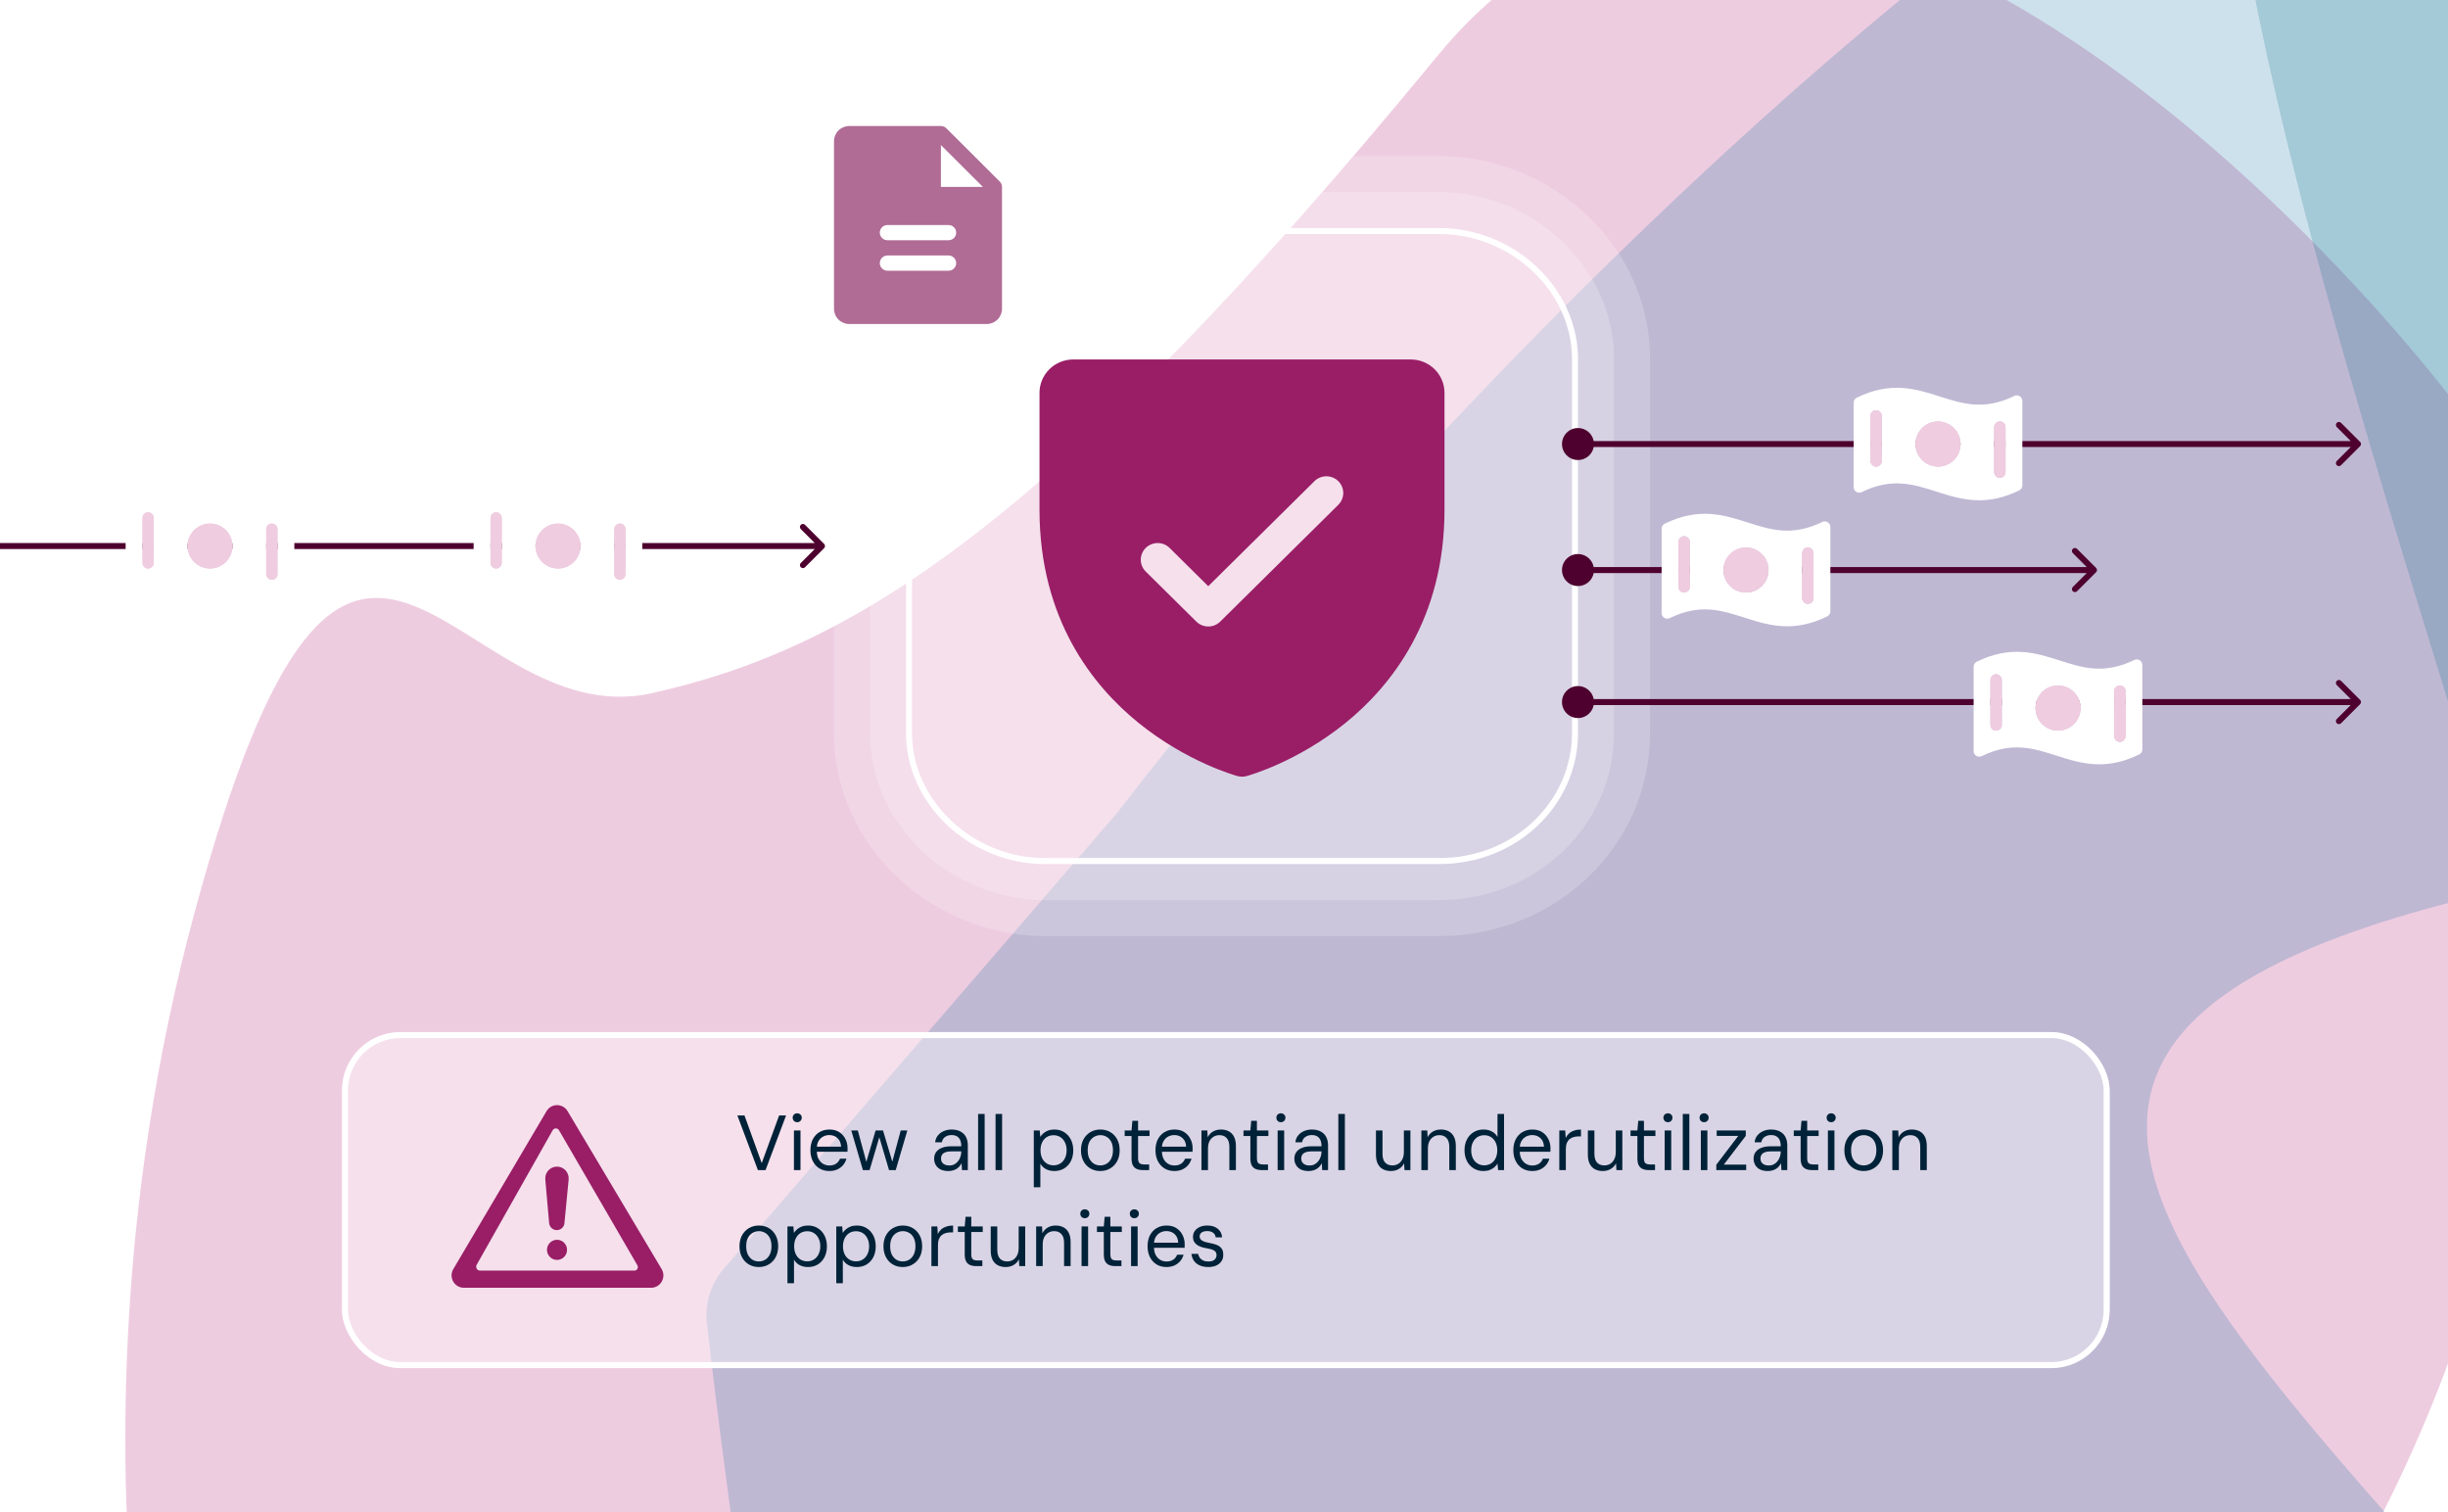 <svg width="408" height="252" viewBox="0 0 408 252" fill="none" xmlns="http://www.w3.org/2000/svg">
<g clip-path="url(#clip0_6835_2849)">
<rect width="408" height="252" fill="white"/>
<rect width="1480" height="1492" transform="translate(-974 -973)" fill="white"/>
<g filter="url(#filter0_f_6835_2849)">
<path d="M-77.084 77.634C-151.375 110.465 -191.864 5.299 -202.822 -51.388C-162.311 -279.195 82.048 -267.353 94.969 -270.815C107.889 -274.277 228.068 -170.307 244.394 -148.14C260.719 -125.972 238.789 -31.238 172.174 43.158C105.558 117.553 120.915 49.968 87.516 41.608C54.118 33.247 15.779 36.596 -77.084 77.634Z" fill="#AD0365" fill-opacity="0.2"/>
</g>
<g filter="url(#filter1_f_6835_2849)">
<path d="M-511.216 202.389C-581.095 226.694 -618.82 55.542 -628.947 -33.073C-659.329 -268.534 -281.452 -380.568 -150.429 -511.591C-19.406 -642.614 92.628 -344.489 50.853 -310.309C9.077 -276.129 -139.036 -234.354 -159.923 -183.084C-180.811 -131.814 -190.305 59.973 -239.676 97.95C-289.047 135.928 -423.868 172.007 -511.216 202.389Z" fill="#006C7D" fill-opacity="0.2"/>
</g>
<g clip-path="url(#clip1_6835_2849)">
<rect width="1480" height="1492" transform="translate(-643 -664)" fill="white"/>
<g filter="url(#filter2_f_6835_2849)">
<path d="M564.454 632.323L471.719 670.728C405.204 702.812 249.629 761.612 159.446 740.139C46.717 713.298 46.093 636.453 28.215 527.15C10.336 417.847 144.457 524.526 272.631 555.785C400.805 587.045 324.188 482.072 310.015 354.662C295.842 227.252 440.939 311.024 488.703 329.601C536.467 348.179 592.786 398.692 615.884 421.026C633.894 438.44 594.601 561.519 571.086 625.452C569.935 628.579 567.533 631.048 564.454 632.323Z" fill="#066CA0" fill-opacity="0.2"/>
</g>
<g filter="url(#filter3_f_6835_2849)">
<path d="M-93.441 -15.663C-41.836 -78.384 41.604 -2.64 76.873 43.072C143.084 264.777 -80.52 364.038 -90.505 372.938C-100.491 381.838 -254.579 342.984 -279.126 330.521C-303.674 318.057 -326.667 223.576 -300.602 127.176C-274.536 30.776 -257.874 98.051 -224.282 90.507C-190.69 82.963 -157.948 62.738 -93.441 -15.663Z" fill="#AD0365" fill-opacity="0.2"/>
</g>
<g filter="url(#filter4_f_6835_2849)">
<path d="M238.286 -322.247C289.782 -375.369 400.413 -239.439 449.292 -164.833C582.271 31.843 295.08 301.777 236.934 477.711C178.789 653.646 -55.296 437.697 -33.343 388.386C-11.389 339.076 102.139 235.182 97.752 179.995C93.365 124.808 15.638 -50.78 42.669 -106.897C69.7 -163.014 173.916 -255.844 238.286 -322.247Z" fill="#006C7D" fill-opacity="0.2"/>
</g>
<g filter="url(#filter5_f_6835_2849)">
<path d="M-212.348 186.41L-146.772 110.42C-101.778 51.861 10.764 -70.595 100.975 -91.951C213.738 -118.645 248.838 -50.281 313.94 39.321C379.041 128.923 211.282 93.916 82.735 123.606C-45.811 153.297 69.815 212.628 139.746 320.07C209.677 427.512 42.409 417.901 -8.608 422.776C-59.625 427.651 -132.639 407.844 -163.312 398.276C-187.227 390.816 -207.452 263.209 -215.183 195.53C-215.561 192.219 -214.525 188.933 -212.348 186.41Z" fill="#066CA0" fill-opacity="0.2"/>
</g>
</g>
<g clip-path="url(#clip2_6835_2849)">
<rect width="1480" height="1492" transform="translate(-310 -639)" fill="white"/>
<g filter="url(#filter6_f_6835_2849)">
<path d="M897.454 657.323L804.719 695.728C738.204 727.812 582.629 786.612 492.446 765.139C379.717 738.298 379.093 661.453 361.215 552.15C343.336 442.847 477.457 549.526 605.631 580.785C733.805 612.045 657.188 507.072 643.015 379.662C628.842 252.252 773.939 336.024 821.703 354.601C869.467 373.179 925.786 423.692 948.884 446.026C966.894 463.44 927.601 586.519 904.086 650.452C902.935 653.579 900.533 656.048 897.454 657.323Z" fill="#066CA0" fill-opacity="0.2"/>
</g>
<g filter="url(#filter7_f_6835_2849)">
<path d="M239.559 9.337C291.164 -53.384 374.604 22.36 409.873 68.072C476.084 289.777 252.48 389.038 242.495 397.938C232.509 406.838 78.421 367.984 53.874 355.521C29.326 343.057 6.333 248.576 32.398 152.176C58.464 55.776 75.126 123.051 108.718 115.507C142.31 107.963 175.052 87.738 239.559 9.337Z" fill="#AD0365" fill-opacity="0.2"/>
</g>
<g filter="url(#filter8_f_6835_2849)">
<path d="M571.286 -297.247C622.782 -350.369 733.413 -214.439 782.292 -139.833C915.271 56.843 628.08 326.777 569.934 502.711C511.789 678.646 277.704 462.697 299.658 413.386C321.611 364.076 435.139 260.182 430.752 204.995C426.365 149.808 348.638 -25.78 375.669 -81.897C402.7 -138.014 506.916 -230.844 571.286 -297.247Z" fill="#006C7D" fill-opacity="0.2"/>
</g>
<g filter="url(#filter9_f_6835_2849)">
<path d="M120.652 211.41L186.228 135.42C231.222 76.861 343.764 -45.595 433.975 -66.951C546.738 -93.645 581.838 -25.281 646.94 64.321C712.041 153.923 544.282 118.916 415.735 148.606C287.189 178.297 402.815 237.628 472.746 345.07C542.677 452.512 375.409 442.901 324.392 447.776C273.375 452.651 200.361 432.844 169.688 423.276C145.773 415.816 125.548 288.209 117.817 220.53C117.439 217.219 118.475 213.933 120.652 211.41Z" fill="#066CA0" fill-opacity="0.2"/>
</g>
</g>
<g clip-path="url(#clip3_6835_2849)">
<rect x="57" y="172" width="294.609" height="56" rx="9.739" fill="white" fill-opacity="0.4"/>
<g clip-path="url(#clip4_6835_2849)">
<path d="M110.274 211.496L94.596 185.175C93.802 183.838 91.877 183.841 91.089 185.181L75.551 211.503C74.743 212.873 75.724 214.609 77.306 214.609H108.522C110.107 214.609 111.088 212.867 110.274 211.497V211.496ZM105.752 211.747H79.983C79.504 211.747 79.205 211.202 79.451 210.771L92.106 188.37C92.343 187.949 92.927 187.946 93.17 188.364L106.228 210.861C106.454 211.252 106.188 211.747 105.753 211.747H105.752Z" fill="#991E66"/>
<path d="M92.829 194.422C93.982 194.422 94.885 195.421 94.773 196.576L94.074 203.842C94.01 204.502 93.459 205.005 92.8 205.005C92.136 205.005 91.583 204.496 91.524 203.831L90.883 196.56C90.782 195.411 91.682 194.422 92.829 194.422Z" fill="#991E66"/>
<path d="M93.615 209.779C94.431 209.347 94.745 208.331 94.315 207.51C93.885 206.689 92.875 206.373 92.059 206.805C91.242 207.237 90.928 208.253 91.358 209.074C91.788 209.896 92.798 210.211 93.615 209.779Z" fill="#991E66"/>
</g>
<path d="M201.391 211.156C200.837 211.156 200.356 211.065 199.948 210.883C199.541 210.701 199.22 210.445 198.986 210.116C198.761 209.787 198.622 209.401 198.57 208.959H199.688C199.732 209.193 199.818 209.405 199.948 209.596C200.087 209.787 200.278 209.943 200.52 210.064C200.763 210.177 201.058 210.233 201.404 210.233C201.708 210.233 201.959 210.19 202.158 210.103C202.358 210.008 202.505 209.882 202.6 209.726C202.704 209.57 202.756 209.397 202.756 209.206C202.756 208.937 202.691 208.729 202.561 208.582C202.44 208.435 202.258 208.322 202.015 208.244C201.781 208.166 201.491 208.097 201.144 208.036C200.832 207.984 200.538 207.915 200.26 207.828C199.983 207.733 199.736 207.616 199.519 207.477C199.311 207.33 199.142 207.148 199.012 206.931C198.891 206.714 198.83 206.454 198.83 206.151C198.83 205.778 198.926 205.449 199.116 205.163C199.316 204.877 199.593 204.652 199.948 204.487C200.312 204.322 200.737 204.24 201.222 204.24C201.924 204.24 202.492 204.409 202.925 204.747C203.367 205.085 203.623 205.57 203.692 206.203H202.613C202.579 205.882 202.436 205.631 202.184 205.449C201.942 205.258 201.617 205.163 201.209 205.163C200.793 205.163 200.477 205.245 200.26 205.41C200.044 205.575 199.935 205.791 199.935 206.06C199.935 206.242 199.992 206.402 200.104 206.541C200.217 206.68 200.39 206.797 200.624 206.892C200.867 206.987 201.162 207.065 201.508 207.126C201.959 207.204 202.362 207.308 202.717 207.438C203.073 207.568 203.354 207.763 203.562 208.023C203.779 208.274 203.883 208.638 203.874 209.115C203.883 209.531 203.783 209.891 203.575 210.194C203.367 210.497 203.077 210.736 202.704 210.909C202.332 211.074 201.894 211.156 201.391 211.156Z" fill="#002238"/>
<path d="M194.406 211.156C193.79 211.156 193.244 211.013 192.768 210.727C192.3 210.441 191.931 210.038 191.663 209.518C191.394 208.998 191.26 208.391 191.26 207.698C191.26 206.996 191.39 206.389 191.65 205.878C191.918 205.358 192.291 204.955 192.768 204.669C193.253 204.383 193.808 204.24 194.432 204.24C195.073 204.24 195.615 204.383 196.057 204.669C196.507 204.955 196.85 205.336 197.084 205.813C197.326 206.281 197.448 206.792 197.448 207.347C197.448 207.434 197.448 207.525 197.448 207.62C197.448 207.715 197.443 207.824 197.435 207.945H192.079V207.1H196.369C196.343 206.485 196.143 206.008 195.771 205.67C195.407 205.332 194.952 205.163 194.406 205.163C194.033 205.163 193.686 205.25 193.366 205.423C193.054 205.588 192.802 205.835 192.612 206.164C192.421 206.493 192.326 206.905 192.326 207.399V207.763C192.326 208.309 192.421 208.768 192.612 209.141C192.811 209.505 193.067 209.778 193.379 209.96C193.699 210.142 194.042 210.233 194.406 210.233C194.865 210.233 195.242 210.133 195.537 209.934C195.831 209.735 196.048 209.457 196.187 209.102H197.266C197.153 209.501 196.967 209.856 196.707 210.168C196.447 210.471 196.122 210.714 195.732 210.896C195.35 211.069 194.908 211.156 194.406 211.156Z" fill="#002238"/>
<path d="M188.513 211V204.396H189.605V211H188.513ZM189.059 203.018C188.842 203.018 188.66 202.949 188.513 202.81C188.374 202.663 188.305 202.481 188.305 202.264C188.305 202.047 188.374 201.874 188.513 201.744C188.66 201.605 188.842 201.536 189.059 201.536C189.267 201.536 189.444 201.605 189.592 201.744C189.739 201.874 189.813 202.047 189.813 202.264C189.813 202.481 189.739 202.663 189.592 202.81C189.444 202.949 189.267 203.018 189.059 203.018Z" fill="#002238"/>
<path d="M185.866 211C185.476 211 185.138 210.939 184.852 210.818C184.566 210.697 184.345 210.493 184.189 210.207C184.042 209.912 183.968 209.518 183.968 209.024V205.319H182.824V204.396H183.968L184.111 202.784H185.06V204.396H186.971V205.319H185.06V209.024C185.06 209.431 185.143 209.709 185.307 209.856C185.472 209.995 185.762 210.064 186.178 210.064H186.906V211H185.866Z" fill="#002238"/>
<path d="M180.261 211V204.396H181.353V211H180.261ZM180.807 203.018C180.59 203.018 180.408 202.949 180.261 202.81C180.122 202.663 180.053 202.481 180.053 202.264C180.053 202.047 180.122 201.874 180.261 201.744C180.408 201.605 180.59 201.536 180.807 201.536C181.015 201.536 181.192 201.605 181.34 201.744C181.487 201.874 181.561 202.047 181.561 202.264C181.561 202.481 181.487 202.663 181.34 202.81C181.192 202.949 181.015 203.018 180.807 203.018Z" fill="#002238"/>
<path d="M172.691 211V204.396H173.679L173.731 205.527C173.939 205.12 174.234 204.803 174.615 204.578C175.005 204.353 175.447 204.24 175.941 204.24C176.444 204.24 176.882 204.34 177.254 204.539C177.627 204.738 177.917 205.042 178.125 205.449C178.333 205.856 178.437 206.372 178.437 206.996V211H177.345V207.113C177.345 206.472 177.198 205.991 176.903 205.67C176.617 205.341 176.214 205.176 175.694 205.176C175.33 205.176 175.005 205.263 174.719 205.436C174.433 205.609 174.204 205.861 174.03 206.19C173.866 206.519 173.783 206.927 173.783 207.412V211H172.691Z" fill="#002238"/>
<path d="M167.619 211.156C167.116 211.156 166.674 211.056 166.293 210.857C165.92 210.658 165.63 210.354 165.422 209.947C165.223 209.54 165.123 209.024 165.123 208.4V204.396H166.215V208.283C166.215 208.933 166.358 209.418 166.644 209.739C166.939 210.06 167.346 210.22 167.866 210.22C168.23 210.22 168.555 210.133 168.841 209.96C169.127 209.787 169.352 209.535 169.517 209.206C169.69 208.868 169.777 208.461 169.777 207.984V204.396H170.869V211H169.881L169.816 209.869C169.617 210.276 169.322 210.593 168.932 210.818C168.551 211.043 168.113 211.156 167.619 211.156Z" fill="#002238"/>
<path d="M162.685 211C162.295 211 161.957 210.939 161.671 210.818C161.385 210.697 161.164 210.493 161.008 210.207C160.86 209.912 160.787 209.518 160.787 209.024V205.319H159.643V204.396H160.787L160.93 202.784H161.879V204.396H163.79V205.319H161.879V209.024C161.879 209.431 161.961 209.709 162.126 209.856C162.29 209.995 162.581 210.064 162.997 210.064H163.725V211H162.685Z" fill="#002238"/>
<path d="M155.236 211V204.396H156.224L156.302 205.644C156.45 205.341 156.64 205.085 156.874 204.877C157.117 204.669 157.403 204.513 157.732 204.409C158.062 204.296 158.434 204.24 158.85 204.24V205.384H158.408C158.131 205.384 157.867 205.423 157.615 205.501C157.364 205.57 157.139 205.687 156.939 205.852C156.749 206.008 156.597 206.225 156.484 206.502C156.38 206.779 156.328 207.126 156.328 207.542V211H155.236Z" fill="#002238"/>
<path d="M150.455 211.156C149.84 211.156 149.289 211.013 148.804 210.727C148.319 210.441 147.937 210.038 147.66 209.518C147.383 208.998 147.244 208.391 147.244 207.698C147.244 206.996 147.383 206.389 147.66 205.878C147.946 205.358 148.332 204.955 148.817 204.669C149.311 204.383 149.866 204.24 150.481 204.24C151.096 204.24 151.647 204.383 152.132 204.669C152.617 204.955 152.999 205.358 153.276 205.878C153.553 206.389 153.692 206.996 153.692 207.698C153.692 208.4 153.549 209.011 153.263 209.531C152.986 210.042 152.6 210.441 152.106 210.727C151.621 211.013 151.07 211.156 150.455 211.156ZM150.455 210.22C150.836 210.22 151.187 210.129 151.508 209.947C151.829 209.756 152.084 209.475 152.275 209.102C152.474 208.721 152.574 208.253 152.574 207.698C152.574 207.135 152.479 206.667 152.288 206.294C152.097 205.921 151.842 205.644 151.521 205.462C151.2 205.271 150.854 205.176 150.481 205.176C150.108 205.176 149.757 205.271 149.428 205.462C149.107 205.644 148.847 205.921 148.648 206.294C148.457 206.667 148.362 207.135 148.362 207.698C148.362 208.253 148.457 208.721 148.648 209.102C148.847 209.475 149.103 209.756 149.415 209.947C149.736 210.129 150.082 210.22 150.455 210.22Z" fill="#002238"/>
<path d="M139.379 213.86V204.396H140.367L140.458 205.462C140.597 205.245 140.774 205.046 140.991 204.864C141.208 204.673 141.468 204.522 141.771 204.409C142.074 204.296 142.421 204.24 142.811 204.24C143.444 204.24 143.994 204.392 144.462 204.695C144.939 204.998 145.307 205.41 145.567 205.93C145.827 206.45 145.957 207.044 145.957 207.711C145.957 208.378 145.827 208.972 145.567 209.492C145.307 210.003 144.939 210.411 144.462 210.714C143.985 211.009 143.431 211.156 142.798 211.156C142.269 211.156 141.801 211.048 141.394 210.831C140.995 210.614 140.688 210.311 140.471 209.921V213.86H139.379ZM142.681 210.207C143.097 210.207 143.47 210.103 143.799 209.895C144.128 209.687 144.384 209.397 144.566 209.024C144.757 208.643 144.852 208.201 144.852 207.698C144.852 207.195 144.757 206.758 144.566 206.385C144.384 206.004 144.128 205.709 143.799 205.501C143.47 205.293 143.097 205.189 142.681 205.189C142.248 205.189 141.866 205.293 141.537 205.501C141.208 205.709 140.952 206.004 140.77 206.385C140.588 206.758 140.497 207.195 140.497 207.698C140.497 208.201 140.588 208.643 140.77 209.024C140.952 209.397 141.208 209.687 141.537 209.895C141.866 210.103 142.248 210.207 142.681 210.207Z" fill="#002238"/>
<path d="M131.242 213.86V204.396H132.23L132.321 205.462C132.46 205.245 132.638 205.046 132.854 204.864C133.071 204.673 133.331 204.522 133.634 204.409C133.938 204.296 134.284 204.24 134.674 204.24C135.307 204.24 135.857 204.392 136.325 204.695C136.802 204.998 137.17 205.41 137.43 205.93C137.69 206.45 137.82 207.044 137.82 207.711C137.82 208.378 137.69 208.972 137.43 209.492C137.17 210.003 136.802 210.411 136.325 210.714C135.849 211.009 135.294 211.156 134.661 211.156C134.133 211.156 133.665 211.048 133.257 210.831C132.859 210.614 132.551 210.311 132.334 209.921V213.86H131.242ZM134.544 210.207C134.96 210.207 135.333 210.103 135.662 209.895C135.992 209.687 136.247 209.397 136.429 209.024C136.62 208.643 136.715 208.201 136.715 207.698C136.715 207.195 136.62 206.758 136.429 206.385C136.247 206.004 135.992 205.709 135.662 205.501C135.333 205.293 134.96 205.189 134.544 205.189C134.111 205.189 133.73 205.293 133.4 205.501C133.071 205.709 132.815 206.004 132.633 206.385C132.451 206.758 132.36 207.195 132.36 207.698C132.36 208.201 132.451 208.643 132.633 209.024C132.815 209.397 133.071 209.687 133.4 209.895C133.73 210.103 134.111 210.207 134.544 210.207Z" fill="#002238"/>
<path d="M126.461 211.156C125.846 211.156 125.295 211.013 124.81 210.727C124.325 210.441 123.943 210.038 123.666 209.518C123.389 208.998 123.25 208.391 123.25 207.698C123.25 206.996 123.389 206.389 123.666 205.878C123.952 205.358 124.338 204.955 124.823 204.669C125.317 204.383 125.872 204.24 126.487 204.24C127.102 204.24 127.653 204.383 128.138 204.669C128.623 204.955 129.005 205.358 129.282 205.878C129.559 206.389 129.698 206.996 129.698 207.698C129.698 208.4 129.555 209.011 129.269 209.531C128.992 210.042 128.606 210.441 128.112 210.727C127.627 211.013 127.076 211.156 126.461 211.156ZM126.461 210.22C126.842 210.22 127.193 210.129 127.514 209.947C127.835 209.756 128.09 209.475 128.281 209.102C128.48 208.721 128.58 208.253 128.58 207.698C128.58 207.135 128.485 206.667 128.294 206.294C128.103 205.921 127.848 205.644 127.527 205.462C127.206 205.271 126.86 205.176 126.487 205.176C126.114 205.176 125.763 205.271 125.434 205.462C125.113 205.644 124.853 205.921 124.654 206.294C124.463 206.667 124.368 207.135 124.368 207.698C124.368 208.253 124.463 208.721 124.654 209.102C124.853 209.475 125.109 209.756 125.421 209.947C125.742 210.129 126.088 210.22 126.461 210.22Z" fill="#002238"/>
<path d="M315.387 195V188.396H316.375L316.427 189.527C316.635 189.12 316.929 188.803 317.311 188.578C317.701 188.353 318.143 188.24 318.637 188.24C319.139 188.24 319.577 188.34 319.95 188.539C320.322 188.738 320.613 189.042 320.821 189.449C321.029 189.856 321.133 190.372 321.133 190.996V195H320.041V191.113C320.041 190.472 319.893 189.991 319.599 189.67C319.313 189.341 318.91 189.176 318.39 189.176C318.026 189.176 317.701 189.263 317.415 189.436C317.129 189.609 316.899 189.861 316.726 190.19C316.561 190.519 316.479 190.927 316.479 191.412V195H315.387Z" fill="#002238"/>
<path d="M310.607 195.156C309.992 195.156 309.442 195.013 308.956 194.727C308.471 194.441 308.09 194.038 307.812 193.518C307.535 192.998 307.396 192.391 307.396 191.698C307.396 190.996 307.535 190.389 307.812 189.878C308.098 189.358 308.484 188.955 308.969 188.669C309.463 188.383 310.018 188.24 310.633 188.24C311.249 188.24 311.799 188.383 312.284 188.669C312.77 188.955 313.151 189.358 313.428 189.878C313.706 190.389 313.844 190.996 313.844 191.698C313.844 192.4 313.701 193.011 313.415 193.531C313.138 194.042 312.752 194.441 312.258 194.727C311.773 195.013 311.223 195.156 310.607 195.156ZM310.607 194.22C310.989 194.22 311.34 194.129 311.66 193.947C311.981 193.756 312.237 193.475 312.427 193.102C312.627 192.721 312.726 192.253 312.726 191.698C312.726 191.135 312.631 190.667 312.44 190.294C312.25 189.921 311.994 189.644 311.673 189.462C311.353 189.271 311.006 189.176 310.633 189.176C310.261 189.176 309.91 189.271 309.58 189.462C309.26 189.644 309 189.921 308.8 190.294C308.61 190.667 308.514 191.135 308.514 191.698C308.514 192.253 308.61 192.721 308.8 193.102C309 193.475 309.255 193.756 309.567 193.947C309.888 194.129 310.235 194.22 310.607 194.22Z" fill="#002238"/>
<path d="M304.649 195V188.396H305.741V195H304.649ZM305.195 187.018C304.979 187.018 304.797 186.949 304.649 186.81C304.511 186.663 304.441 186.481 304.441 186.264C304.441 186.047 304.511 185.874 304.649 185.744C304.797 185.605 304.979 185.536 305.195 185.536C305.403 185.536 305.581 185.605 305.728 185.744C305.876 185.874 305.949 186.047 305.949 186.264C305.949 186.481 305.876 186.663 305.728 186.81C305.581 186.949 305.403 187.018 305.195 187.018Z" fill="#002238"/>
<path d="M302.003 195C301.613 195 301.275 194.939 300.989 194.818C300.703 194.697 300.482 194.493 300.326 194.207C300.179 193.912 300.105 193.518 300.105 193.024V189.319H298.961V188.396H300.105L300.248 186.784H301.197V188.396H303.108V189.319H301.197V193.024C301.197 193.431 301.279 193.709 301.444 193.856C301.609 193.995 301.899 194.064 302.315 194.064H303.043V195H302.003Z" fill="#002238"/>
<path d="M294.63 195.156C294.101 195.156 293.659 195.065 293.304 194.883C292.957 194.692 292.697 194.441 292.524 194.129C292.35 193.817 292.264 193.479 292.264 193.115C292.264 192.673 292.376 192.296 292.602 191.984C292.836 191.672 293.161 191.438 293.577 191.282C294.001 191.117 294.495 191.035 295.059 191.035H296.788C296.788 190.619 296.727 190.272 296.606 189.995C296.484 189.718 296.302 189.51 296.06 189.371C295.826 189.232 295.527 189.163 295.163 189.163C294.755 189.163 294.4 189.267 294.097 189.475C293.802 189.674 293.62 189.973 293.551 190.372H292.433C292.485 189.913 292.641 189.527 292.901 189.215C293.169 188.894 293.503 188.652 293.902 188.487C294.3 188.322 294.721 188.24 295.163 188.24C295.769 188.24 296.272 188.353 296.671 188.578C297.078 188.795 297.381 189.102 297.581 189.501C297.78 189.891 297.88 190.35 297.88 190.879V195H296.905L296.84 193.843C296.753 194.025 296.64 194.198 296.502 194.363C296.372 194.519 296.216 194.658 296.034 194.779C295.852 194.892 295.644 194.983 295.41 195.052C295.184 195.121 294.924 195.156 294.63 195.156ZM294.799 194.233C295.102 194.233 295.375 194.172 295.618 194.051C295.86 193.921 296.068 193.748 296.242 193.531C296.424 193.306 296.558 193.059 296.645 192.79C296.74 192.513 296.788 192.231 296.788 191.945V191.88H295.15C294.734 191.88 294.396 191.932 294.136 192.036C293.876 192.131 293.689 192.27 293.577 192.452C293.464 192.634 293.408 192.838 293.408 193.063C293.408 193.297 293.46 193.505 293.564 193.687C293.676 193.86 293.837 193.995 294.045 194.09C294.253 194.185 294.504 194.233 294.799 194.233Z" fill="#002238"/>
<path d="M286.051 195V194.103L289.704 189.306H286.116V188.396H290.965V189.293L287.299 194.09H291.03V195H286.051Z" fill="#002238"/>
<path d="M283.474 195V188.396H284.566V195H283.474ZM284.02 187.018C283.803 187.018 283.621 186.949 283.474 186.81C283.335 186.663 283.266 186.481 283.266 186.264C283.266 186.047 283.335 185.874 283.474 185.744C283.621 185.605 283.803 185.536 284.02 185.536C284.228 185.536 284.405 185.605 284.553 185.744C284.7 185.874 284.774 186.047 284.774 186.264C284.774 186.481 284.7 186.663 284.553 186.81C284.405 186.949 284.228 187.018 284.02 187.018Z" fill="#002238"/>
<path d="M280.463 195V185.64H281.555V195H280.463Z" fill="#002238"/>
<path d="M277.444 195V188.396H278.536V195H277.444ZM277.99 187.018C277.774 187.018 277.592 186.949 277.444 186.81C277.306 186.663 277.236 186.481 277.236 186.264C277.236 186.047 277.306 185.874 277.444 185.744C277.592 185.605 277.774 185.536 277.99 185.536C278.198 185.536 278.376 185.605 278.523 185.744C278.671 185.874 278.744 186.047 278.744 186.264C278.744 186.481 278.671 186.663 278.523 186.81C278.376 186.949 278.198 187.018 277.99 187.018Z" fill="#002238"/>
<path d="M274.798 195C274.408 195 274.07 194.939 273.784 194.818C273.498 194.697 273.277 194.493 273.121 194.207C272.974 193.912 272.9 193.518 272.9 193.024V189.319H271.756V188.396H272.9L273.043 186.784H273.992V188.396H275.903V189.319H273.992V193.024C273.992 193.431 274.074 193.709 274.239 193.856C274.404 193.995 274.694 194.064 275.11 194.064H275.838V195H274.798Z" fill="#002238"/>
<path d="M267.139 195.156C266.636 195.156 266.194 195.056 265.813 194.857C265.44 194.658 265.15 194.354 264.942 193.947C264.742 193.54 264.643 193.024 264.643 192.4V188.396H265.735V192.283C265.735 192.933 265.878 193.418 266.164 193.739C266.458 194.06 266.866 194.22 267.386 194.22C267.75 194.22 268.075 194.133 268.361 193.96C268.647 193.787 268.872 193.535 269.037 193.206C269.21 192.868 269.297 192.461 269.297 191.984V188.396H270.389V195H269.401L269.336 193.869C269.136 194.276 268.842 194.593 268.452 194.818C268.07 195.043 267.633 195.156 267.139 195.156Z" fill="#002238"/>
<path d="M259.883 195V188.396H260.871L260.949 189.644C261.096 189.341 261.287 189.085 261.521 188.877C261.763 188.669 262.049 188.513 262.379 188.409C262.708 188.296 263.081 188.24 263.497 188.24V189.384H263.055C262.777 189.384 262.513 189.423 262.262 189.501C262.01 189.57 261.785 189.687 261.586 189.852C261.395 190.008 261.243 190.225 261.131 190.502C261.027 190.779 260.975 191.126 260.975 191.542V195H259.883Z" fill="#002238"/>
<path d="M255.369 195.156C254.753 195.156 254.207 195.013 253.731 194.727C253.263 194.441 252.894 194.038 252.626 193.518C252.357 192.998 252.223 192.391 252.223 191.698C252.223 190.996 252.353 190.389 252.613 189.878C252.881 189.358 253.254 188.955 253.731 188.669C254.216 188.383 254.771 188.24 255.395 188.24C256.036 188.24 256.578 188.383 257.02 188.669C257.47 188.955 257.813 189.336 258.047 189.813C258.289 190.281 258.411 190.792 258.411 191.347C258.411 191.434 258.411 191.525 258.411 191.62C258.411 191.715 258.406 191.824 258.398 191.945H253.042V191.1H257.332C257.306 190.485 257.106 190.008 256.734 189.67C256.37 189.332 255.915 189.163 255.369 189.163C254.996 189.163 254.649 189.25 254.329 189.423C254.017 189.588 253.765 189.835 253.575 190.164C253.384 190.493 253.289 190.905 253.289 191.399V191.763C253.289 192.309 253.384 192.768 253.575 193.141C253.774 193.505 254.03 193.778 254.342 193.96C254.662 194.142 255.005 194.233 255.369 194.233C255.828 194.233 256.205 194.133 256.5 193.934C256.794 193.735 257.011 193.457 257.15 193.102H258.229C258.116 193.501 257.93 193.856 257.67 194.168C257.41 194.471 257.085 194.714 256.695 194.896C256.313 195.069 255.871 195.156 255.369 195.156Z" fill="#002238"/>
<path d="M247.243 195.156C246.61 195.156 246.056 195.004 245.579 194.701C245.102 194.398 244.734 193.986 244.474 193.466C244.214 192.946 244.084 192.352 244.084 191.685C244.084 191.018 244.214 190.428 244.474 189.917C244.734 189.397 245.102 188.99 245.579 188.695C246.064 188.392 246.623 188.24 247.256 188.24C247.785 188.24 248.248 188.348 248.647 188.565C249.054 188.782 249.366 189.085 249.583 189.475V185.64H250.675V195H249.687L249.583 193.921C249.453 194.138 249.28 194.341 249.063 194.532C248.846 194.714 248.586 194.866 248.283 194.987C247.988 195.1 247.642 195.156 247.243 195.156ZM247.36 194.207C247.793 194.207 248.175 194.103 248.504 193.895C248.833 193.687 249.089 193.397 249.271 193.024C249.453 192.643 249.544 192.201 249.544 191.698C249.544 191.195 249.453 190.758 249.271 190.385C249.089 190.004 248.833 189.709 248.504 189.501C248.175 189.293 247.793 189.189 247.36 189.189C246.944 189.189 246.571 189.293 246.242 189.501C245.913 189.709 245.657 190.004 245.475 190.385C245.293 190.758 245.202 191.195 245.202 191.698C245.202 192.201 245.293 192.643 245.475 193.024C245.657 193.397 245.913 193.687 246.242 193.895C246.571 194.103 246.944 194.207 247.36 194.207Z" fill="#002238"/>
<path d="M236.893 195V188.396H237.881L237.933 189.527C238.141 189.12 238.435 188.803 238.817 188.578C239.207 188.353 239.649 188.24 240.143 188.24C240.645 188.24 241.083 188.34 241.456 188.539C241.828 188.738 242.119 189.042 242.327 189.449C242.535 189.856 242.639 190.372 242.639 190.996V195H241.547V191.113C241.547 190.472 241.399 189.991 241.105 189.67C240.819 189.341 240.416 189.176 239.896 189.176C239.532 189.176 239.207 189.263 238.921 189.436C238.635 189.609 238.405 189.861 238.232 190.19C238.067 190.519 237.985 190.927 237.985 191.412V195H236.893Z" fill="#002238"/>
<path d="M231.82 195.156C231.318 195.156 230.876 195.056 230.494 194.857C230.122 194.658 229.831 194.354 229.623 193.947C229.424 193.54 229.324 193.024 229.324 192.4V188.396H230.416V192.283C230.416 192.933 230.559 193.418 230.845 193.739C231.14 194.06 231.547 194.22 232.067 194.22C232.431 194.22 232.756 194.133 233.042 193.96C233.328 193.787 233.554 193.535 233.718 193.206C233.892 192.868 233.978 192.461 233.978 191.984V188.396H235.07V195H234.082L234.017 193.869C233.818 194.276 233.523 194.593 233.133 194.818C232.752 195.043 232.314 195.156 231.82 195.156Z" fill="#002238"/>
<path d="M223.055 195V185.64H224.147V195H223.055Z" fill="#002238"/>
<path d="M218.091 195.156C217.562 195.156 217.12 195.065 216.765 194.883C216.418 194.692 216.158 194.441 215.985 194.129C215.811 193.817 215.725 193.479 215.725 193.115C215.725 192.673 215.837 192.296 216.063 191.984C216.297 191.672 216.622 191.438 217.038 191.282C217.462 191.117 217.956 191.035 218.52 191.035H220.249C220.249 190.619 220.188 190.272 220.067 189.995C219.945 189.718 219.763 189.51 219.521 189.371C219.287 189.232 218.988 189.163 218.624 189.163C218.216 189.163 217.861 189.267 217.558 189.475C217.263 189.674 217.081 189.973 217.012 190.372H215.894C215.946 189.913 216.102 189.527 216.362 189.215C216.63 188.894 216.964 188.652 217.363 188.487C217.761 188.322 218.182 188.24 218.624 188.24C219.23 188.24 219.733 188.353 220.132 188.578C220.539 188.795 220.842 189.102 221.042 189.501C221.241 189.891 221.341 190.35 221.341 190.879V195H220.366L220.301 193.843C220.214 194.025 220.101 194.198 219.963 194.363C219.833 194.519 219.677 194.658 219.495 194.779C219.313 194.892 219.105 194.983 218.871 195.052C218.645 195.121 218.385 195.156 218.091 195.156ZM218.26 194.233C218.563 194.233 218.836 194.172 219.079 194.051C219.321 193.921 219.529 193.748 219.703 193.531C219.885 193.306 220.019 193.059 220.106 192.79C220.201 192.513 220.249 192.231 220.249 191.945V191.88H218.611C218.195 191.88 217.857 191.932 217.597 192.036C217.337 192.131 217.15 192.27 217.038 192.452C216.925 192.634 216.869 192.838 216.869 193.063C216.869 193.297 216.921 193.505 217.025 193.687C217.137 193.86 217.298 193.995 217.506 194.09C217.714 194.185 217.965 194.233 218.26 194.233Z" fill="#002238"/>
<path d="M212.938 195V188.396H214.03V195H212.938ZM213.484 187.018C213.268 187.018 213.086 186.949 212.938 186.81C212.8 186.663 212.73 186.481 212.73 186.264C212.73 186.047 212.8 185.874 212.938 185.744C213.086 185.605 213.268 185.536 213.484 185.536C213.692 185.536 213.87 185.605 214.017 185.744C214.165 185.874 214.238 186.047 214.238 186.264C214.238 186.481 214.165 186.663 214.017 186.81C213.87 186.949 213.692 187.018 213.484 187.018Z" fill="#002238"/>
<path d="M210.292 195C209.902 195 209.564 194.939 209.278 194.818C208.992 194.697 208.771 194.493 208.615 194.207C208.468 193.912 208.394 193.518 208.394 193.024V189.319H207.25V188.396H208.394L208.537 186.784H209.486V188.396H211.397V189.319H209.486V193.024C209.486 193.431 209.568 193.709 209.733 193.856C209.898 193.995 210.188 194.064 210.604 194.064H211.332V195H210.292Z" fill="#002238"/>
<path d="M200.24 195V188.396H201.228L201.28 189.527C201.488 189.12 201.783 188.803 202.164 188.578C202.554 188.353 202.996 188.24 203.49 188.24C203.993 188.24 204.431 188.34 204.803 188.539C205.176 188.738 205.466 189.042 205.674 189.449C205.882 189.856 205.986 190.372 205.986 190.996V195H204.894V191.113C204.894 190.472 204.747 189.991 204.452 189.67C204.166 189.341 203.763 189.176 203.243 189.176C202.879 189.176 202.554 189.263 202.268 189.436C201.982 189.609 201.753 189.861 201.579 190.19C201.415 190.519 201.332 190.927 201.332 191.412V195H200.24Z" fill="#002238"/>
<path d="M195.726 195.156C195.111 195.156 194.565 195.013 194.088 194.727C193.62 194.441 193.252 194.038 192.983 193.518C192.714 192.998 192.58 192.391 192.58 191.698C192.58 190.996 192.71 190.389 192.97 189.878C193.239 189.358 193.611 188.955 194.088 188.669C194.573 188.383 195.128 188.24 195.752 188.24C196.393 188.24 196.935 188.383 197.377 188.669C197.828 188.955 198.17 189.336 198.404 189.813C198.647 190.281 198.768 190.792 198.768 191.347C198.768 191.434 198.768 191.525 198.768 191.62C198.768 191.715 198.764 191.824 198.755 191.945H193.399V191.1H197.689C197.663 190.485 197.464 190.008 197.091 189.67C196.727 189.332 196.272 189.163 195.726 189.163C195.353 189.163 195.007 189.25 194.686 189.423C194.374 189.588 194.123 189.835 193.932 190.164C193.741 190.493 193.646 190.905 193.646 191.399V191.763C193.646 192.309 193.741 192.768 193.932 193.141C194.131 193.505 194.387 193.778 194.699 193.96C195.02 194.142 195.362 194.233 195.726 194.233C196.185 194.233 196.562 194.133 196.857 193.934C197.152 193.735 197.368 193.457 197.507 193.102H198.586C198.473 193.501 198.287 193.856 198.027 194.168C197.767 194.471 197.442 194.714 197.052 194.896C196.671 195.069 196.229 195.156 195.726 195.156Z" fill="#002238"/>
<path d="M190.487 195C190.097 195 189.759 194.939 189.473 194.818C189.187 194.697 188.966 194.493 188.81 194.207C188.663 193.912 188.589 193.518 188.589 193.024V189.319H187.445V188.396H188.589L188.732 186.784H189.681V188.396H191.592V189.319H189.681V193.024C189.681 193.431 189.764 193.709 189.928 193.856C190.093 193.995 190.383 194.064 190.799 194.064H191.527V195H190.487Z" fill="#002238"/>
<path d="M183.375 195.156C182.76 195.156 182.209 195.013 181.724 194.727C181.239 194.441 180.857 194.038 180.58 193.518C180.303 192.998 180.164 192.391 180.164 191.698C180.164 190.996 180.303 190.389 180.58 189.878C180.866 189.358 181.252 188.955 181.737 188.669C182.231 188.383 182.786 188.24 183.401 188.24C184.016 188.24 184.567 188.383 185.052 188.669C185.537 188.955 185.919 189.358 186.196 189.878C186.473 190.389 186.612 190.996 186.612 191.698C186.612 192.4 186.469 193.011 186.183 193.531C185.906 194.042 185.52 194.441 185.026 194.727C184.541 195.013 183.99 195.156 183.375 195.156ZM183.375 194.22C183.756 194.22 184.107 194.129 184.428 193.947C184.749 193.756 185.004 193.475 185.195 193.102C185.394 192.721 185.494 192.253 185.494 191.698C185.494 191.135 185.399 190.667 185.208 190.294C185.017 189.921 184.762 189.644 184.441 189.462C184.12 189.271 183.774 189.176 183.401 189.176C183.028 189.176 182.677 189.271 182.348 189.462C182.027 189.644 181.767 189.921 181.568 190.294C181.377 190.667 181.282 191.135 181.282 191.698C181.282 192.253 181.377 192.721 181.568 193.102C181.767 193.475 182.023 193.756 182.335 193.947C182.656 194.129 183.002 194.22 183.375 194.22Z" fill="#002238"/>
<path d="M172.299 197.86V188.396H173.287L173.378 189.462C173.516 189.245 173.694 189.046 173.911 188.864C174.127 188.673 174.387 188.522 174.691 188.409C174.994 188.296 175.341 188.24 175.731 188.24C176.363 188.24 176.914 188.392 177.382 188.695C177.858 188.998 178.227 189.41 178.487 189.93C178.747 190.45 178.877 191.044 178.877 191.711C178.877 192.378 178.747 192.972 178.487 193.492C178.227 194.003 177.858 194.411 177.382 194.714C176.905 195.009 176.35 195.156 175.718 195.156C175.189 195.156 174.721 195.048 174.314 194.831C173.915 194.614 173.607 194.311 173.391 193.921V197.86H172.299ZM175.601 194.207C176.017 194.207 176.389 194.103 176.719 193.895C177.048 193.687 177.304 193.397 177.486 193.024C177.676 192.643 177.772 192.201 177.772 191.698C177.772 191.195 177.676 190.758 177.486 190.385C177.304 190.004 177.048 189.709 176.719 189.501C176.389 189.293 176.017 189.189 175.601 189.189C175.167 189.189 174.786 189.293 174.457 189.501C174.127 189.709 173.872 190.004 173.69 190.385C173.508 190.758 173.417 191.195 173.417 191.698C173.417 192.201 173.508 192.643 173.69 193.024C173.872 193.397 174.127 193.687 174.457 193.895C174.786 194.103 175.167 194.207 175.601 194.207Z" fill="#002238"/>
<path d="M165.926 195V185.64H167.018V195H165.926Z" fill="#002238"/>
<path d="M163.018 195V185.64H164.11V195H163.018Z" fill="#002238"/>
<path d="M158.054 195.156C157.525 195.156 157.083 195.065 156.728 194.883C156.381 194.692 156.121 194.441 155.948 194.129C155.774 193.817 155.688 193.479 155.688 193.115C155.688 192.673 155.8 192.296 156.026 191.984C156.26 191.672 156.584 191.438 157 191.282C157.425 191.117 157.919 191.035 158.483 191.035H160.212C160.212 190.619 160.151 190.272 160.03 189.995C159.908 189.718 159.726 189.51 159.484 189.371C159.25 189.232 158.951 189.163 158.587 189.163C158.179 189.163 157.824 189.267 157.521 189.475C157.226 189.674 157.044 189.973 156.975 190.372H155.857C155.909 189.913 156.065 189.527 156.325 189.215C156.593 188.894 156.927 188.652 157.326 188.487C157.724 188.322 158.145 188.24 158.587 188.24C159.193 188.24 159.696 188.353 160.095 188.578C160.502 188.795 160.805 189.102 161.005 189.501C161.204 189.891 161.304 190.35 161.304 190.879V195H160.329L160.264 193.843C160.177 194.025 160.064 194.198 159.926 194.363C159.796 194.519 159.64 194.658 159.458 194.779C159.276 194.892 159.068 194.983 158.833 195.052C158.608 195.121 158.348 195.156 158.054 195.156ZM158.222 194.233C158.526 194.233 158.799 194.172 159.042 194.051C159.284 193.921 159.492 193.748 159.666 193.531C159.848 193.306 159.982 193.059 160.069 192.79C160.164 192.513 160.212 192.231 160.212 191.945V191.88H158.574C158.158 191.88 157.82 191.932 157.56 192.036C157.3 192.131 157.113 192.27 157 192.452C156.888 192.634 156.832 192.838 156.832 193.063C156.832 193.297 156.884 193.505 156.988 193.687C157.1 193.86 157.261 193.995 157.469 194.09C157.677 194.185 157.928 194.233 158.222 194.233Z" fill="#002238"/>
<path d="M143.816 195L141.879 188.396H142.971L144.466 193.908L144.31 193.895L145.935 188.396H147.17L148.808 193.895H148.639L150.121 188.396H151.226L149.289 195H148.171L146.468 189.241H146.637L144.934 195H143.816Z" fill="#002238"/>
<path d="M138.216 195.156C137.601 195.156 137.055 195.013 136.578 194.727C136.11 194.441 135.742 194.038 135.473 193.518C135.205 192.998 135.07 192.391 135.07 191.698C135.07 190.996 135.2 190.389 135.46 189.878C135.729 189.358 136.102 188.955 136.578 188.669C137.064 188.383 137.618 188.24 138.242 188.24C138.884 188.24 139.425 188.383 139.867 188.669C140.318 188.955 140.66 189.336 140.894 189.813C141.137 190.281 141.258 190.792 141.258 191.347C141.258 191.434 141.258 191.525 141.258 191.62C141.258 191.715 141.254 191.824 141.245 191.945H135.889V191.1H140.179C140.153 190.485 139.954 190.008 139.581 189.67C139.217 189.332 138.762 189.163 138.216 189.163C137.844 189.163 137.497 189.25 137.176 189.423C136.864 189.588 136.613 189.835 136.422 190.164C136.232 190.493 136.136 190.905 136.136 191.399V191.763C136.136 192.309 136.232 192.768 136.422 193.141C136.622 193.505 136.877 193.778 137.189 193.96C137.51 194.142 137.852 194.233 138.216 194.233C138.676 194.233 139.053 194.133 139.347 193.934C139.642 193.735 139.859 193.457 139.997 193.102H141.076C140.964 193.501 140.777 193.856 140.517 194.168C140.257 194.471 139.932 194.714 139.542 194.896C139.161 195.069 138.719 195.156 138.216 195.156Z" fill="#002238"/>
<path d="M132.323 195V188.396H133.415V195H132.323ZM132.869 187.018C132.653 187.018 132.471 186.949 132.323 186.81C132.185 186.663 132.115 186.481 132.115 186.264C132.115 186.047 132.185 185.874 132.323 185.744C132.471 185.605 132.653 185.536 132.869 185.536C133.077 185.536 133.255 185.605 133.402 185.744C133.55 185.874 133.623 186.047 133.623 186.264C133.623 186.481 133.55 186.663 133.402 186.81C133.255 186.949 133.077 187.018 132.869 187.018Z" fill="#002238"/>
<path d="M126.317 195L122.898 185.9H124.081L126.954 193.843L129.853 185.9H131.01L127.591 195H126.317Z" fill="#002238"/>
</g>
<rect x="57.5" y="172.5" width="293.609" height="55" rx="9.239" stroke="white"/>
<path d="M151 122.176L151 59.824C151 47.977 161.011 38 174.151 38L239.849 38C252.363 38 263 47.977 263 59.824L263 122.176C263 134.024 252.989 144 239.849 144L174.151 144C161.637 144 151 134.024 151 122.176Z" fill="white" fill-opacity="0.4"/>
<path d="M239.85 39L239.85 38L174.15 38L174.15 39L239.85 39ZM262 59.823L262 122.177C262 133.432 252.477 143 239.85 143L174.15 143C162.131 143 152 133.415 152 122.177L152 59.823C152 48.568 161.523 39 174.15 39L174.15 38L173.537 38.007C160.904 38.307 151.308 47.851 151.007 59.27L151 59.823L151 122.177C151 134.024 161.637 144 174.15 144L239.85 144C252.989 144 263 134.024 263 122.177L263 59.823L262.992 59.27C262.667 47.667 252.168 38 239.85 38L239.85 39C251.869 39 262 48.585 262 59.823Z" fill="white"/>
<path d="M145 59.823L145 122.177C145 137.675 158.671 150 174.15 150L174.15 144C161.637 144 151 134.024 151 122.177L151 59.823L151.007 59.27C151.308 47.851 160.904 38.307 173.537 38.007L174.15 38L239.85 38C252.168 38 262.667 47.667 262.992 59.27L263 59.823L263 122.177C263 133.839 253.299 143.688 240.463 143.993L239.85 144L239.85 150C256.063 150 269 137.572 269 122.177L269 59.823C269 44.325 255.329 32 239.85 32L174.15 32C157.937 32 145 44.428 145 59.823ZM239.85 150L239.85 144L174.15 144L174.15 150L239.85 150Z" fill="white" fill-opacity="0.2"/>
<path d="M139 59.823L139 122.177C139 141.326 155.705 156 174.15 156L174.15 144C161.637 144 151 134.024 151 122.177L151 59.823L151.007 59.27C151.308 47.851 160.904 38.307 173.537 38.007L174.15 38L239.85 38C252.168 38 262.667 47.667 262.992 59.27L263 59.823L263 122.177C263 133.839 253.299 143.688 240.463 143.993L239.85 144L239.85 156C259.137 156 275 141.12 275 122.177L275 59.823C275 40.674 258.295 26 239.85 26L174.15 26C154.863 26 139 40.88 139 59.823ZM239.85 156L239.85 144L174.15 144L174.15 156L239.85 156Z" fill="white" fill-opacity="0.2"/>
<path d="M260.332 117C260.332 115.527 261.526 114.333 262.999 114.333C264.301 114.333 265.382 115.267 265.616 116.5L391.792 116.5L389.464 114.172C389.269 113.977 389.269 113.66 389.464 113.465C389.659 113.27 389.976 113.27 390.171 113.465L393.353 116.647C393.548 116.842 393.548 117.158 393.353 117.354L390.171 120.535C389.976 120.73 389.659 120.73 389.464 120.535C389.269 120.34 389.269 120.023 389.464 119.828L391.792 117.5L265.616 117.5C265.382 118.734 264.301 119.667 262.999 119.667C261.526 119.667 260.332 118.473 260.332 117Z" fill="#4E012E"/>
<path d="M260.332 74C260.332 72.527 261.526 71.333 262.999 71.333C264.301 71.333 265.382 72.266 265.616 73.5L391.792 73.5L389.464 71.172C389.269 70.977 389.269 70.66 389.464 70.465C389.659 70.27 389.976 70.27 390.171 70.465L393.353 73.647C393.548 73.842 393.548 74.158 393.353 74.354L390.171 77.535C389.976 77.731 389.659 77.731 389.464 77.535C389.269 77.34 389.269 77.023 389.464 76.828L391.792 74.5L265.616 74.5C265.382 75.734 264.301 76.667 262.999 76.667C261.526 76.667 260.332 75.473 260.332 74Z" fill="#4E012E"/>
<path d="M260.332 95C260.332 93.527 261.526 92.333 262.999 92.333C264.301 92.333 265.382 93.266 265.616 94.5L347.792 94.5L345.464 92.172C345.269 91.977 345.269 91.66 345.464 91.465C345.659 91.27 345.976 91.27 346.171 91.465L349.353 94.647C349.548 94.842 349.548 95.158 349.353 95.354L346.171 98.535C345.976 98.731 345.659 98.731 345.464 98.535C345.269 98.34 345.269 98.023 345.464 97.828L347.792 95.5L265.616 95.5C265.382 96.734 264.301 97.667 262.999 97.667C261.526 97.667 260.332 96.473 260.332 95Z" fill="#4E012E"/>
<path d="M336.622 66.032C336.487 65.947 336.333 65.899 336.174 65.891C336.015 65.882 335.857 65.915 335.714 65.985C330.683 68.446 327.09 67.293 323.292 66.076C319.297 64.805 315.172 63.486 309.464 66.273C309.306 66.35 309.173 66.47 309.08 66.618C308.987 66.767 308.938 66.939 308.938 67.115V81.169C308.937 81.328 308.978 81.484 309.055 81.623C309.132 81.763 309.243 81.88 309.378 81.964C309.513 82.048 309.667 82.097 309.826 82.105C309.985 82.113 310.143 82.081 310.286 82.011C315.317 79.55 318.91 80.704 322.714 81.92C324.969 82.641 327.266 83.375 329.862 83.375C331.865 83.375 334.05 82.939 336.532 81.728C336.689 81.651 336.822 81.531 336.915 81.382C337.008 81.234 337.058 81.062 337.058 80.886V66.832C337.059 66.673 337.02 66.515 336.944 66.375C336.867 66.235 336.757 66.117 336.622 66.032ZM313.625 76.813C313.625 77.062 313.526 77.3 313.35 77.476C313.175 77.652 312.936 77.75 312.688 77.75C312.439 77.75 312.2 77.652 312.025 77.476C311.849 77.3 311.75 77.062 311.75 76.813V69.313C311.75 69.064 311.849 68.826 312.025 68.65C312.2 68.474 312.439 68.375 312.688 68.375C312.936 68.375 313.175 68.474 313.35 68.65C313.526 68.826 313.625 69.064 313.625 69.313V76.813ZM323 77.75C322.258 77.75 321.533 77.531 320.917 77.118C320.3 76.706 319.819 76.121 319.535 75.436C319.252 74.75 319.177 73.996 319.322 73.269C319.467 72.541 319.824 71.873 320.348 71.349C320.873 70.824 321.541 70.467 322.268 70.323C322.996 70.178 323.75 70.252 324.435 70.536C325.12 70.82 325.706 71.3 326.118 71.917C326.53 72.534 326.75 73.259 326.75 74C326.75 74.995 326.355 75.949 325.652 76.652C324.948 77.355 323.995 77.75 323 77.75ZM334.25 78.688C334.25 78.937 334.151 79.175 333.975 79.351C333.8 79.527 333.561 79.625 333.312 79.625C333.064 79.625 332.825 79.527 332.65 79.351C332.474 79.175 332.375 78.937 332.375 78.688V71.188C332.375 70.939 332.474 70.701 332.65 70.525C332.825 70.349 333.064 70.25 333.312 70.25C333.561 70.25 333.8 70.349 333.975 70.525C334.151 70.701 334.25 70.939 334.25 71.188V78.688Z" fill="white"/>
<path d="M313.625 76.812C313.625 77.061 313.526 77.3 313.35 77.475C313.175 77.651 312.936 77.75 312.688 77.75C312.439 77.75 312.2 77.651 312.025 77.475C311.849 77.3 311.75 77.061 311.75 76.812V69.312C311.75 69.064 311.849 68.825 312.025 68.65C312.2 68.474 312.439 68.375 312.688 68.375C312.936 68.375 313.175 68.474 313.35 68.65C313.526 68.825 313.625 69.064 313.625 69.312V76.812ZM323 77.75C322.258 77.75 321.533 77.53 320.917 77.118C320.3 76.706 319.819 76.12 319.535 75.435C319.252 74.75 319.177 73.996 319.322 73.268C319.467 72.541 319.824 71.873 320.348 71.348C320.873 70.824 321.541 70.467 322.268 70.322C322.996 70.177 323.75 70.252 324.435 70.535C325.12 70.819 325.706 71.3 326.118 71.917C326.53 72.533 326.75 73.258 326.75 74C326.75 74.995 326.355 75.948 325.652 76.652C324.948 77.355 323.995 77.75 323 77.75ZM334.25 78.688C334.25 78.936 334.151 79.175 333.975 79.35C333.8 79.526 333.561 79.625 333.313 79.625C333.064 79.625 332.825 79.526 332.65 79.35C332.474 79.175 332.375 78.936 332.375 78.688V71.188C332.375 70.939 332.474 70.7 332.65 70.525C332.825 70.349 333.064 70.25 333.313 70.25C333.561 70.25 333.8 70.349 333.975 70.525C334.151 70.7 334.25 70.939 334.25 71.188V78.688Z" fill="#EFCCE0"/>
<path d="M313.625 76.812C313.625 77.061 313.526 77.3 313.35 77.475C313.175 77.651 312.936 77.75 312.688 77.75C312.439 77.75 312.2 77.651 312.025 77.475C311.849 77.3 311.75 77.061 311.75 76.812V69.312C311.75 69.064 311.849 68.825 312.025 68.65C312.2 68.474 312.439 68.375 312.688 68.375C312.936 68.375 313.175 68.474 313.35 68.65C313.526 68.825 313.625 69.064 313.625 69.312V76.812ZM323 77.75C322.258 77.75 321.533 77.53 320.917 77.118C320.3 76.706 319.819 76.12 319.535 75.435C319.252 74.75 319.177 73.996 319.322 73.268C319.467 72.541 319.824 71.873 320.348 71.348C320.873 70.824 321.541 70.467 322.268 70.322C322.996 70.177 323.75 70.252 324.435 70.535C325.12 70.819 325.706 71.3 326.118 71.917C326.53 72.533 326.75 73.258 326.75 74C326.75 74.995 326.355 75.948 325.652 76.652C324.948 77.355 323.995 77.75 323 77.75ZM334.25 78.688C334.25 78.936 334.151 79.175 333.975 79.35C333.8 79.526 333.561 79.625 333.313 79.625C333.064 79.625 332.825 79.526 332.65 79.35C332.474 79.175 332.375 78.936 332.375 78.688V71.188C332.375 70.939 332.474 70.7 332.65 70.525C332.825 70.349 333.064 70.25 333.313 70.25C333.561 70.25 333.8 70.349 333.975 70.525C334.151 70.7 334.25 70.939 334.25 71.188V78.688Z" fill="#EFCCE0"/>
<path d="M304.622 87.032C304.487 86.947 304.333 86.899 304.174 86.891C304.015 86.882 303.857 86.915 303.714 86.985C298.683 89.446 295.09 88.293 291.292 87.076C287.297 85.805 283.172 84.486 277.464 87.273C277.306 87.35 277.173 87.47 277.08 87.618C276.987 87.767 276.938 87.939 276.938 88.115V102.169C276.937 102.328 276.978 102.484 277.055 102.623C277.132 102.763 277.243 102.88 277.378 102.964C277.513 103.048 277.667 103.097 277.826 103.105C277.985 103.113 278.143 103.081 278.286 103.011C283.317 100.55 286.91 101.704 290.714 102.92C292.969 103.641 295.266 104.375 297.862 104.375C299.865 104.375 302.05 103.939 304.532 102.728C304.689 102.651 304.822 102.531 304.915 102.382C305.008 102.234 305.058 102.062 305.058 101.886V87.832C305.059 87.673 305.02 87.515 304.944 87.375C304.867 87.235 304.757 87.117 304.622 87.032ZM281.625 97.813C281.625 98.062 281.526 98.3 281.35 98.476C281.175 98.652 280.936 98.75 280.688 98.75C280.439 98.75 280.2 98.652 280.025 98.476C279.849 98.3 279.75 98.062 279.75 97.813V90.313C279.75 90.064 279.849 89.826 280.025 89.65C280.2 89.474 280.439 89.375 280.688 89.375C280.936 89.375 281.175 89.474 281.35 89.65C281.526 89.826 281.625 90.064 281.625 90.313V97.813ZM291 98.75C290.258 98.75 289.533 98.531 288.917 98.118C288.3 97.706 287.819 97.121 287.535 96.436C287.252 95.75 287.177 94.996 287.322 94.269C287.467 93.541 287.824 92.873 288.348 92.349C288.873 91.824 289.541 91.467 290.268 91.323C290.996 91.178 291.75 91.252 292.435 91.536C293.12 91.82 293.706 92.3 294.118 92.917C294.53 93.534 294.75 94.259 294.75 95C294.75 95.995 294.355 96.949 293.652 97.652C292.948 98.355 291.995 98.75 291 98.75ZM302.25 99.688C302.25 99.937 302.151 100.175 301.975 100.351C301.8 100.527 301.561 100.625 301.312 100.625C301.064 100.625 300.825 100.527 300.65 100.351C300.474 100.175 300.375 99.937 300.375 99.688V92.188C300.375 91.939 300.474 91.701 300.65 91.525C300.825 91.349 301.064 91.25 301.312 91.25C301.561 91.25 301.8 91.349 301.975 91.525C302.151 91.701 302.25 91.939 302.25 92.188V99.688Z" fill="white"/>
<path d="M281.625 97.812C281.625 98.061 281.526 98.3 281.35 98.475C281.175 98.651 280.936 98.75 280.688 98.75C280.439 98.75 280.2 98.651 280.025 98.475C279.849 98.3 279.75 98.061 279.75 97.812V90.312C279.75 90.064 279.849 89.825 280.025 89.65C280.2 89.474 280.439 89.375 280.688 89.375C280.936 89.375 281.175 89.474 281.35 89.65C281.526 89.825 281.625 90.064 281.625 90.312V97.812ZM291 98.75C290.258 98.75 289.533 98.53 288.917 98.118C288.3 97.706 287.819 97.12 287.535 96.435C287.252 95.75 287.177 94.996 287.322 94.268C287.467 93.541 287.824 92.873 288.348 92.348C288.873 91.824 289.541 91.467 290.268 91.322C290.996 91.177 291.75 91.252 292.435 91.535C293.12 91.819 293.706 92.3 294.118 92.917C294.53 93.533 294.75 94.258 294.75 95C294.75 95.995 294.355 96.948 293.652 97.652C292.948 98.355 291.995 98.75 291 98.75ZM302.25 99.688C302.25 99.936 302.151 100.175 301.975 100.35C301.8 100.526 301.561 100.625 301.313 100.625C301.064 100.625 300.825 100.526 300.65 100.35C300.474 100.175 300.375 99.936 300.375 99.688V92.188C300.375 91.939 300.474 91.7 300.65 91.525C300.825 91.349 301.064 91.25 301.313 91.25C301.561 91.25 301.8 91.349 301.975 91.525C302.151 91.7 302.25 91.939 302.25 92.188V99.688Z" fill="#EFCCE0"/>
<path d="M281.625 97.812C281.625 98.061 281.526 98.3 281.35 98.475C281.175 98.651 280.936 98.75 280.688 98.75C280.439 98.75 280.2 98.651 280.025 98.475C279.849 98.3 279.75 98.061 279.75 97.812V90.312C279.75 90.064 279.849 89.825 280.025 89.65C280.2 89.474 280.439 89.375 280.688 89.375C280.936 89.375 281.175 89.474 281.35 89.65C281.526 89.825 281.625 90.064 281.625 90.312V97.812ZM291 98.75C290.258 98.75 289.533 98.53 288.917 98.118C288.3 97.706 287.819 97.12 287.535 96.435C287.252 95.75 287.177 94.996 287.322 94.268C287.467 93.541 287.824 92.873 288.348 92.348C288.873 91.824 289.541 91.467 290.268 91.322C290.996 91.177 291.75 91.252 292.435 91.535C293.12 91.819 293.706 92.3 294.118 92.917C294.53 93.533 294.75 94.258 294.75 95C294.75 95.995 294.355 96.948 293.652 97.652C292.948 98.355 291.995 98.75 291 98.75ZM302.25 99.688C302.25 99.936 302.151 100.175 301.975 100.35C301.8 100.526 301.561 100.625 301.313 100.625C301.064 100.625 300.825 100.526 300.65 100.35C300.474 100.175 300.375 99.936 300.375 99.688V92.188C300.375 91.939 300.474 91.7 300.65 91.525C300.825 91.349 301.064 91.25 301.313 91.25C301.561 91.25 301.8 91.349 301.975 91.525C302.151 91.7 302.25 91.939 302.25 92.188V99.688Z" fill="#EFCCE0"/>
<path d="M356.622 110.032C356.487 109.947 356.333 109.899 356.174 109.891C356.015 109.883 355.857 109.915 355.714 109.985C350.683 112.446 347.09 111.293 343.292 110.076C339.297 108.805 335.172 107.486 329.464 110.273C329.306 110.35 329.173 110.47 329.08 110.618C328.987 110.767 328.938 110.939 328.938 111.114V125.169C328.937 125.328 328.978 125.484 329.055 125.623C329.132 125.763 329.243 125.88 329.378 125.964C329.513 126.048 329.667 126.097 329.826 126.105C329.985 126.113 330.143 126.081 330.286 126.011C335.317 123.55 338.91 124.704 342.714 125.92C344.969 126.641 347.266 127.375 349.862 127.375C351.865 127.375 354.05 126.939 356.532 125.728C356.689 125.651 356.822 125.531 356.915 125.382C357.008 125.234 357.058 125.062 357.058 124.886V110.832C357.059 110.673 357.02 110.515 356.944 110.375C356.867 110.235 356.757 110.117 356.622 110.032ZM333.625 120.813C333.625 121.062 333.526 121.3 333.35 121.476C333.175 121.652 332.936 121.75 332.688 121.75C332.439 121.75 332.2 121.652 332.025 121.476C331.849 121.3 331.75 121.062 331.75 120.813V113.313C331.75 113.064 331.849 112.826 332.025 112.65C332.2 112.474 332.439 112.375 332.688 112.375C332.936 112.375 333.175 112.474 333.35 112.65C333.526 112.826 333.625 113.064 333.625 113.313V120.813ZM343 121.75C342.258 121.75 341.533 121.53 340.917 121.118C340.3 120.706 339.819 120.121 339.535 119.435C339.252 118.75 339.177 117.996 339.322 117.269C339.467 116.541 339.824 115.873 340.348 115.349C340.873 114.824 341.541 114.467 342.268 114.322C342.996 114.178 343.75 114.252 344.435 114.536C345.12 114.82 345.706 115.3 346.118 115.917C346.53 116.534 346.75 117.259 346.75 118C346.75 118.995 346.355 119.949 345.652 120.652C344.948 121.355 343.995 121.75 343 121.75ZM354.25 122.688C354.25 122.937 354.151 123.175 353.975 123.351C353.8 123.527 353.561 123.625 353.312 123.625C353.064 123.625 352.825 123.527 352.65 123.351C352.474 123.175 352.375 122.937 352.375 122.688V115.188C352.375 114.939 352.474 114.701 352.65 114.525C352.825 114.349 353.064 114.25 353.312 114.25C353.561 114.25 353.8 114.349 353.975 114.525C354.151 114.701 354.25 114.939 354.25 115.188V122.688Z" fill="white"/>
<path d="M333.625 120.812C333.625 121.061 333.526 121.3 333.35 121.475C333.175 121.651 332.936 121.75 332.688 121.75C332.439 121.75 332.2 121.651 332.025 121.475C331.849 121.3 331.75 121.061 331.75 120.812V113.312C331.75 113.064 331.849 112.825 332.025 112.65C332.2 112.474 332.439 112.375 332.688 112.375C332.936 112.375 333.175 112.474 333.35 112.65C333.526 112.825 333.625 113.064 333.625 113.312V120.812ZM343 121.75C342.258 121.75 341.533 121.53 340.917 121.118C340.3 120.706 339.819 120.12 339.535 119.435C339.252 118.75 339.177 117.996 339.322 117.268C339.467 116.541 339.824 115.873 340.348 115.348C340.873 114.824 341.541 114.467 342.268 114.322C342.996 114.177 343.75 114.252 344.435 114.535C345.12 114.819 345.706 115.3 346.118 115.917C346.53 116.533 346.75 117.258 346.75 118C346.75 118.995 346.355 119.948 345.652 120.652C344.948 121.355 343.995 121.75 343 121.75ZM354.25 122.688C354.25 122.936 354.151 123.175 353.975 123.35C353.8 123.526 353.561 123.625 353.313 123.625C353.064 123.625 352.825 123.526 352.65 123.35C352.474 123.175 352.375 122.936 352.375 122.688V115.188C352.375 114.939 352.474 114.7 352.65 114.525C352.825 114.349 353.064 114.25 353.313 114.25C353.561 114.25 353.8 114.349 353.975 114.525C354.151 114.7 354.25 114.939 354.25 115.188V122.688Z" fill="#EFCCE0"/>
<path d="M333.625 120.812C333.625 121.061 333.526 121.3 333.35 121.475C333.175 121.651 332.936 121.75 332.688 121.75C332.439 121.75 332.2 121.651 332.025 121.475C331.849 121.3 331.75 121.061 331.75 120.812V113.312C331.75 113.064 331.849 112.825 332.025 112.65C332.2 112.474 332.439 112.375 332.688 112.375C332.936 112.375 333.175 112.474 333.35 112.65C333.526 112.825 333.625 113.064 333.625 113.312V120.812ZM343 121.75C342.258 121.75 341.533 121.53 340.917 121.118C340.3 120.706 339.819 120.12 339.535 119.435C339.252 118.75 339.177 117.996 339.322 117.268C339.467 116.541 339.824 115.873 340.348 115.348C340.873 114.824 341.541 114.467 342.268 114.322C342.996 114.177 343.75 114.252 344.435 114.535C345.12 114.819 345.706 115.3 346.118 115.917C346.53 116.533 346.75 117.258 346.75 118C346.75 118.995 346.355 119.948 345.652 120.652C344.948 121.355 343.995 121.75 343 121.75ZM354.25 122.688C354.25 122.936 354.151 123.175 353.975 123.35C353.8 123.526 353.561 123.625 353.313 123.625C353.064 123.625 352.825 123.526 352.65 123.35C352.474 123.175 352.375 122.936 352.375 122.688V115.188C352.375 114.939 352.474 114.7 352.65 114.525C352.825 114.349 353.064 114.25 353.313 114.25C353.561 114.25 353.8 114.349 353.975 114.525C354.151 114.7 354.25 114.939 354.25 115.188V122.688Z" fill="#EFCCE0"/>
<path d="M235.125 59.906H178.875C177.383 59.906 175.952 60.492 174.898 61.535C173.843 62.579 173.25 63.993 173.25 65.469V84.938C173.25 103.266 182.222 114.374 189.749 120.464C197.856 127.021 205.921 129.246 206.272 129.34C206.756 129.47 207.265 129.47 207.749 129.34C208.1 129.246 216.155 127.021 224.272 120.464C231.778 114.374 240.75 103.266 240.75 84.938V65.469C240.75 63.993 240.157 62.579 239.102 61.535C238.048 60.492 236.617 59.906 235.125 59.906ZM223.059 84.124L203.372 103.593C203.111 103.851 202.8 104.056 202.459 104.196C202.118 104.336 201.752 104.408 201.382 104.408C201.012 104.408 200.646 104.336 200.305 104.196C199.964 104.056 199.653 103.851 199.392 103.593L190.955 95.249C190.427 94.727 190.13 94.019 190.13 93.281C190.13 92.543 190.427 91.835 190.955 91.314C191.482 90.792 192.198 90.499 192.945 90.499C193.691 90.499 194.407 90.792 194.934 91.314L201.375 97.693L219.073 80.189C219.334 79.93 219.644 79.725 219.986 79.585C220.327 79.445 220.693 79.374 221.062 79.374C221.432 79.374 221.798 79.445 222.139 79.585C222.481 79.725 222.791 79.93 223.052 80.189C223.314 80.447 223.521 80.754 223.662 81.091C223.804 81.429 223.877 81.791 223.877 82.156C223.877 82.522 223.804 82.884 223.662 83.221C223.521 83.559 223.314 83.866 223.052 84.124H223.059Z" fill="#991E66"/>
<path d="M-13.668 91C-13.668 89.527 -12.474 88.333 -11.001 88.333C-9.699 88.333 -8.618 89.267 -8.384 90.5L135.792 90.5L133.464 88.171C133.269 87.976 133.269 87.659 133.464 87.464C133.659 87.269 133.976 87.269 134.171 87.464L137.353 90.647C137.548 90.842 137.548 91.158 137.353 91.354L134.171 94.535C133.976 94.731 133.659 94.73 133.464 94.535C133.269 94.34 133.269 94.023 133.464 93.828L135.792 91.5L-8.384 91.5C-8.618 92.734 -9.699 93.667 -11.001 93.667C-12.474 93.667 -13.668 92.473 -13.668 91Z" fill="#4E012E"/>
<path d="M106.622 83.032C106.487 82.947 106.333 82.899 106.174 82.891C106.015 82.882 105.857 82.915 105.714 82.985C100.683 85.446 97.09 84.293 93.292 83.076C89.297 81.805 85.172 80.486 79.464 83.273C79.306 83.35 79.173 83.47 79.08 83.618C78.987 83.767 78.938 83.939 78.938 84.115V98.169C78.938 98.328 78.978 98.484 79.055 98.623C79.132 98.763 79.243 98.88 79.378 98.964C79.513 99.048 79.667 99.097 79.826 99.105C79.985 99.113 80.143 99.081 80.286 99.011C85.317 96.55 88.91 97.704 92.714 98.92C94.969 99.641 97.266 100.375 99.862 100.375C101.865 100.375 104.05 99.939 106.532 98.728C106.689 98.651 106.822 98.531 106.915 98.382C107.008 98.234 107.058 98.062 107.058 97.886V83.832C107.059 83.673 107.02 83.515 106.944 83.375C106.867 83.235 106.757 83.117 106.622 83.032ZM83.625 93.813C83.625 94.062 83.526 94.3 83.35 94.476C83.175 94.652 82.936 94.75 82.688 94.75C82.439 94.75 82.2 94.652 82.025 94.476C81.849 94.3 81.75 94.062 81.75 93.813V86.313C81.75 86.064 81.849 85.826 82.025 85.65C82.2 85.474 82.439 85.375 82.688 85.375C82.936 85.375 83.175 85.474 83.35 85.65C83.526 85.826 83.625 86.064 83.625 86.313V93.813ZM93 94.75C92.258 94.75 91.533 94.531 90.917 94.118C90.3 93.706 89.819 93.121 89.535 92.436C89.252 91.75 89.177 90.996 89.322 90.269C89.467 89.541 89.824 88.873 90.348 88.349C90.873 87.824 91.541 87.467 92.268 87.323C92.996 87.178 93.75 87.252 94.435 87.536C95.12 87.82 95.706 88.3 96.118 88.917C96.53 89.534 96.75 90.259 96.75 91C96.75 91.995 96.355 92.949 95.652 93.652C94.948 94.355 93.995 94.75 93 94.75ZM104.25 95.688C104.25 95.937 104.151 96.175 103.975 96.351C103.8 96.527 103.561 96.625 103.312 96.625C103.064 96.625 102.825 96.527 102.65 96.351C102.474 96.175 102.375 95.937 102.375 95.688V88.188C102.375 87.939 102.474 87.701 102.65 87.525C102.825 87.349 103.064 87.25 103.312 87.25C103.561 87.25 103.8 87.349 103.975 87.525C104.151 87.701 104.25 87.939 104.25 88.188V95.688Z" fill="white"/>
<path d="M83.625 93.812C83.625 94.061 83.526 94.3 83.35 94.475C83.175 94.651 82.936 94.75 82.688 94.75C82.439 94.75 82.2 94.651 82.025 94.475C81.849 94.3 81.75 94.061 81.75 93.812V86.312C81.75 86.064 81.849 85.825 82.025 85.65C82.2 85.474 82.439 85.375 82.688 85.375C82.936 85.375 83.175 85.474 83.35 85.65C83.526 85.825 83.625 86.064 83.625 86.312V93.812ZM93 94.75C92.258 94.75 91.533 94.53 90.917 94.118C90.3 93.706 89.819 93.12 89.535 92.435C89.252 91.75 89.177 90.996 89.322 90.268C89.467 89.541 89.824 88.873 90.348 88.348C90.873 87.824 91.541 87.467 92.268 87.322C92.996 87.177 93.75 87.252 94.435 87.535C95.12 87.819 95.706 88.3 96.118 88.917C96.53 89.533 96.75 90.258 96.75 91C96.75 91.995 96.355 92.948 95.652 93.652C94.948 94.355 93.995 94.75 93 94.75ZM104.25 95.688C104.25 95.936 104.151 96.175 103.975 96.35C103.8 96.526 103.561 96.625 103.313 96.625C103.064 96.625 102.825 96.526 102.65 96.35C102.474 96.175 102.375 95.936 102.375 95.688V88.188C102.375 87.939 102.474 87.7 102.65 87.525C102.825 87.349 103.064 87.25 103.313 87.25C103.561 87.25 103.8 87.349 103.975 87.525C104.151 87.7 104.25 87.939 104.25 88.188V95.688Z" fill="#EFCCE0"/>
<path d="M83.625 93.812C83.625 94.061 83.526 94.3 83.35 94.475C83.175 94.651 82.936 94.75 82.688 94.75C82.439 94.75 82.2 94.651 82.025 94.475C81.849 94.3 81.75 94.061 81.75 93.812V86.312C81.75 86.064 81.849 85.825 82.025 85.65C82.2 85.474 82.439 85.375 82.688 85.375C82.936 85.375 83.175 85.474 83.35 85.65C83.526 85.825 83.625 86.064 83.625 86.312V93.812ZM93 94.75C92.258 94.75 91.533 94.53 90.917 94.118C90.3 93.706 89.819 93.12 89.535 92.435C89.252 91.75 89.177 90.996 89.322 90.268C89.467 89.541 89.824 88.873 90.348 88.348C90.873 87.824 91.541 87.467 92.268 87.322C92.996 87.177 93.75 87.252 94.435 87.535C95.12 87.819 95.706 88.3 96.118 88.917C96.53 89.533 96.75 90.258 96.75 91C96.75 91.995 96.355 92.948 95.652 93.652C94.948 94.355 93.995 94.75 93 94.75ZM104.25 95.688C104.25 95.936 104.151 96.175 103.975 96.35C103.8 96.526 103.561 96.625 103.313 96.625C103.064 96.625 102.825 96.526 102.65 96.35C102.474 96.175 102.375 95.936 102.375 95.688V88.188C102.375 87.939 102.474 87.7 102.65 87.525C102.825 87.349 103.064 87.25 103.313 87.25C103.561 87.25 103.8 87.349 103.975 87.525C104.151 87.7 104.25 87.939 104.25 88.188V95.688Z" fill="#EFCCE0"/>
<path d="M48.622 83.032C48.487 82.947 48.333 82.899 48.174 82.891C48.015 82.882 47.857 82.915 47.714 82.985C42.683 85.446 39.09 84.293 35.292 83.076C31.297 81.805 27.172 80.486 21.464 83.273C21.306 83.35 21.173 83.47 21.08 83.618C20.987 83.767 20.938 83.939 20.938 84.115V98.169C20.938 98.328 20.978 98.484 21.055 98.623C21.132 98.763 21.243 98.88 21.378 98.964C21.513 99.048 21.667 99.097 21.826 99.105C21.985 99.113 22.143 99.081 22.286 99.011C27.317 96.55 30.91 97.704 34.714 98.92C36.969 99.641 39.266 100.375 41.862 100.375C43.865 100.375 46.05 99.939 48.532 98.728C48.689 98.651 48.822 98.531 48.915 98.382C49.008 98.234 49.058 98.062 49.058 97.886V83.832C49.059 83.673 49.02 83.515 48.944 83.375C48.867 83.235 48.757 83.117 48.622 83.032ZM25.625 93.813C25.625 94.062 25.526 94.3 25.35 94.476C25.175 94.652 24.936 94.75 24.688 94.75C24.439 94.75 24.2 94.652 24.025 94.476C23.849 94.3 23.75 94.062 23.75 93.813V86.313C23.75 86.064 23.849 85.826 24.025 85.65C24.2 85.474 24.439 85.375 24.688 85.375C24.936 85.375 25.175 85.474 25.35 85.65C25.526 85.826 25.625 86.064 25.625 86.313V93.813ZM35 94.75C34.258 94.75 33.533 94.531 32.917 94.118C32.3 93.706 31.819 93.121 31.535 92.436C31.252 91.75 31.177 90.996 31.322 90.269C31.467 89.541 31.824 88.873 32.348 88.349C32.873 87.824 33.541 87.467 34.268 87.323C34.996 87.178 35.75 87.252 36.435 87.536C37.12 87.82 37.706 88.3 38.118 88.917C38.53 89.534 38.75 90.259 38.75 91C38.75 91.995 38.355 92.949 37.652 93.652C36.948 94.355 35.995 94.75 35 94.75ZM46.25 95.688C46.25 95.937 46.151 96.175 45.975 96.351C45.8 96.527 45.561 96.625 45.312 96.625C45.064 96.625 44.825 96.527 44.65 96.351C44.474 96.175 44.375 95.937 44.375 95.688V88.188C44.375 87.939 44.474 87.701 44.65 87.525C44.825 87.349 45.064 87.25 45.312 87.25C45.561 87.25 45.8 87.349 45.975 87.525C46.151 87.701 46.25 87.939 46.25 88.188V95.688Z" fill="white"/>
<path d="M25.625 93.812C25.625 94.061 25.526 94.3 25.35 94.475C25.175 94.651 24.936 94.75 24.688 94.75C24.439 94.75 24.2 94.651 24.025 94.475C23.849 94.3 23.75 94.061 23.75 93.812V86.312C23.75 86.064 23.849 85.825 24.025 85.65C24.2 85.474 24.439 85.375 24.688 85.375C24.936 85.375 25.175 85.474 25.35 85.65C25.526 85.825 25.625 86.064 25.625 86.312V93.812ZM35 94.75C34.258 94.75 33.533 94.53 32.917 94.118C32.3 93.706 31.819 93.12 31.535 92.435C31.252 91.75 31.177 90.996 31.322 90.268C31.467 89.541 31.824 88.873 32.348 88.348C32.873 87.824 33.541 87.467 34.268 87.322C34.996 87.177 35.75 87.252 36.435 87.535C37.12 87.819 37.706 88.3 38.118 88.917C38.53 89.533 38.75 90.258 38.75 91C38.75 91.995 38.355 92.948 37.652 93.652C36.948 94.355 35.995 94.75 35 94.75ZM46.25 95.688C46.25 95.936 46.151 96.175 45.975 96.35C45.8 96.526 45.561 96.625 45.312 96.625C45.064 96.625 44.825 96.526 44.65 96.35C44.474 96.175 44.375 95.936 44.375 95.688V88.188C44.375 87.939 44.474 87.7 44.65 87.525C44.825 87.349 45.064 87.25 45.312 87.25C45.561 87.25 45.8 87.349 45.975 87.525C46.151 87.7 46.25 87.939 46.25 88.188V95.688Z" fill="#EFCCE0"/>
<path d="M25.625 93.812C25.625 94.061 25.526 94.3 25.35 94.475C25.175 94.651 24.936 94.75 24.688 94.75C24.439 94.75 24.2 94.651 24.025 94.475C23.849 94.3 23.75 94.061 23.75 93.812V86.312C23.75 86.064 23.849 85.825 24.025 85.65C24.2 85.474 24.439 85.375 24.688 85.375C24.936 85.375 25.175 85.474 25.35 85.65C25.526 85.825 25.625 86.064 25.625 86.312V93.812ZM35 94.75C34.258 94.75 33.533 94.53 32.917 94.118C32.3 93.706 31.819 93.12 31.535 92.435C31.252 91.75 31.177 90.996 31.322 90.268C31.467 89.541 31.824 88.873 32.348 88.348C32.873 87.824 33.541 87.467 34.268 87.322C34.996 87.177 35.75 87.252 36.435 87.535C37.12 87.819 37.706 88.3 38.118 88.917C38.53 89.533 38.75 90.258 38.75 91C38.75 91.995 38.355 92.948 37.652 93.652C36.948 94.355 35.995 94.75 35 94.75ZM46.25 95.688C46.25 95.936 46.151 96.175 45.975 96.35C45.8 96.526 45.561 96.625 45.312 96.625C45.064 96.625 44.825 96.526 44.65 96.35C44.474 96.175 44.375 95.936 44.375 95.688V88.188C44.375 87.939 44.474 87.7 44.65 87.525C44.825 87.349 45.064 87.25 45.312 87.25C45.561 87.25 45.8 87.349 45.975 87.525C46.151 87.7 46.25 87.939 46.25 88.188V95.688Z" fill="#EFCCE0"/>
<path d="M166.628 30.256L157.719 21.371C157.6 21.253 157.46 21.16 157.305 21.096C157.151 21.033 156.985 21 156.818 21H141.545C140.87 21 140.223 21.267 139.746 21.744C139.268 22.22 139 22.865 139 23.538V51.462C139 52.135 139.268 52.78 139.746 53.257C140.223 53.733 140.87 54 141.545 54H164.455C165.13 54 165.777 53.733 166.254 53.257C166.732 52.78 167 52.135 167 51.462V31.154C167 30.987 166.967 30.822 166.903 30.668C166.84 30.514 166.746 30.374 166.628 30.256ZM158.091 45.115H147.909C147.572 45.115 147.248 44.982 147.009 44.744C146.77 44.506 146.636 44.183 146.636 43.846C146.636 43.51 146.77 43.187 147.009 42.949C147.248 42.711 147.572 42.577 147.909 42.577H158.091C158.428 42.577 158.752 42.711 158.991 42.949C159.23 43.187 159.364 43.51 159.364 43.846C159.364 44.183 159.23 44.506 158.991 44.744C158.752 44.982 158.428 45.115 158.091 45.115ZM158.091 40.038H147.909C147.572 40.038 147.248 39.905 147.009 39.667C146.77 39.429 146.636 39.106 146.636 38.769C146.636 38.433 146.77 38.11 147.009 37.872C147.248 37.634 147.572 37.5 147.909 37.5H158.091C158.428 37.5 158.752 37.634 158.991 37.872C159.23 38.11 159.364 38.433 159.364 38.769C159.364 39.106 159.23 39.429 158.991 39.667C158.752 39.905 158.428 40.038 158.091 40.038ZM156.818 31.154V24.173L163.818 31.154H156.818Z" fill="#B06C95"/>
</g>
<defs>
<filter id="filter0_f_6835_2849" x="-402.822" y="-470.9" width="852.381" height="754.751" filterUnits="userSpaceOnUse" color-interpolation-filters="sRGB">
<feFlood flood-opacity="0" result="BackgroundImageFix"/>
<feBlend mode="normal" in="SourceGraphic" in2="BackgroundImageFix" result="shape"/>
<feGaussianBlur stdDeviation="100" result="effect1_foregroundBlur_6835_2849"/>
</filter>
<filter id="filter1_f_6835_2849" x="-830.678" y="-744.675" width="1090.41" height="1149.4" filterUnits="userSpaceOnUse" color-interpolation-filters="sRGB">
<feFlood flood-opacity="0" result="BackgroundImageFix"/>
<feBlend mode="normal" in="SourceGraphic" in2="BackgroundImageFix" result="shape"/>
<feGaussianBlur stdDeviation="100" result="effect1_foregroundBlur_6835_2849"/>
</filter>
<filter id="filter2_f_6835_2849" x="-173.396" y="85.395" width="993.863" height="859.351" filterUnits="userSpaceOnUse" color-interpolation-filters="sRGB">
<feFlood flood-opacity="0" result="BackgroundImageFix"/>
<feBlend mode="normal" in="SourceGraphic" in2="BackgroundImageFix" result="shape"/>
<feGaussianBlur stdDeviation="100" result="effect1_foregroundBlur_6835_2849"/>
</filter>
<filter id="filter3_f_6835_2849" x="-512.115" y="-239.502" width="801.225" height="813.751" filterUnits="userSpaceOnUse" color-interpolation-filters="sRGB">
<feFlood flood-opacity="0" result="BackgroundImageFix"/>
<feBlend mode="normal" in="SourceGraphic" in2="BackgroundImageFix" result="shape"/>
<feGaussianBlur stdDeviation="100" result="effect1_foregroundBlur_6835_2849"/>
</filter>
<filter id="filter4_f_6835_2849" x="-234.791" y="-534.256" width="918.855" height="1279.84" filterUnits="userSpaceOnUse" color-interpolation-filters="sRGB">
<feFlood flood-opacity="0" result="BackgroundImageFix"/>
<feBlend mode="normal" in="SourceGraphic" in2="BackgroundImageFix" result="shape"/>
<feGaussianBlur stdDeviation="100" result="effect1_foregroundBlur_6835_2849"/>
</filter>
<filter id="filter5_f_6835_2849" x="-415.26" y="-297.796" width="943.703" height="921.332" filterUnits="userSpaceOnUse" color-interpolation-filters="sRGB">
<feFlood flood-opacity="0" result="BackgroundImageFix"/>
<feBlend mode="normal" in="SourceGraphic" in2="BackgroundImageFix" result="shape"/>
<feGaussianBlur stdDeviation="100" result="effect1_foregroundBlur_6835_2849"/>
</filter>
<filter id="filter6_f_6835_2849" x="159.604" y="110.395" width="993.863" height="859.351" filterUnits="userSpaceOnUse" color-interpolation-filters="sRGB">
<feFlood flood-opacity="0" result="BackgroundImageFix"/>
<feBlend mode="normal" in="SourceGraphic" in2="BackgroundImageFix" result="shape"/>
<feGaussianBlur stdDeviation="100" result="effect1_foregroundBlur_6835_2849"/>
</filter>
<filter id="filter7_f_6835_2849" x="-179.115" y="-214.502" width="801.225" height="813.751" filterUnits="userSpaceOnUse" color-interpolation-filters="sRGB">
<feFlood flood-opacity="0" result="BackgroundImageFix"/>
<feBlend mode="normal" in="SourceGraphic" in2="BackgroundImageFix" result="shape"/>
<feGaussianBlur stdDeviation="100" result="effect1_foregroundBlur_6835_2849"/>
</filter>
<filter id="filter8_f_6835_2849" x="98.209" y="-509.256" width="918.855" height="1279.84" filterUnits="userSpaceOnUse" color-interpolation-filters="sRGB">
<feFlood flood-opacity="0" result="BackgroundImageFix"/>
<feBlend mode="normal" in="SourceGraphic" in2="BackgroundImageFix" result="shape"/>
<feGaussianBlur stdDeviation="100" result="effect1_foregroundBlur_6835_2849"/>
</filter>
<filter id="filter9_f_6835_2849" x="-82.26" y="-272.796" width="943.703" height="921.332" filterUnits="userSpaceOnUse" color-interpolation-filters="sRGB">
<feFlood flood-opacity="0" result="BackgroundImageFix"/>
<feBlend mode="normal" in="SourceGraphic" in2="BackgroundImageFix" result="shape"/>
<feGaussianBlur stdDeviation="100" result="effect1_foregroundBlur_6835_2849"/>
</filter>
<clipPath id="clip0_6835_2849">
<rect width="408" height="252" fill="white"/>
</clipPath>
<clipPath id="clip1_6835_2849">
<rect width="1480" height="1492" fill="white" transform="translate(-643 -664)"/>
</clipPath>
<clipPath id="clip2_6835_2849">
<rect width="1480" height="1492" fill="white" transform="translate(-310 -639)"/>
</clipPath>
<clipPath id="clip3_6835_2849">
<rect x="57" y="172" width="294.609" height="56" rx="9.739" fill="white"/>
</clipPath>
<clipPath id="clip4_6835_2849">
<rect width="35.304" height="30.435" fill="white" transform="translate(75.262 184.174)"/>
</clipPath>
</defs>
</svg>
